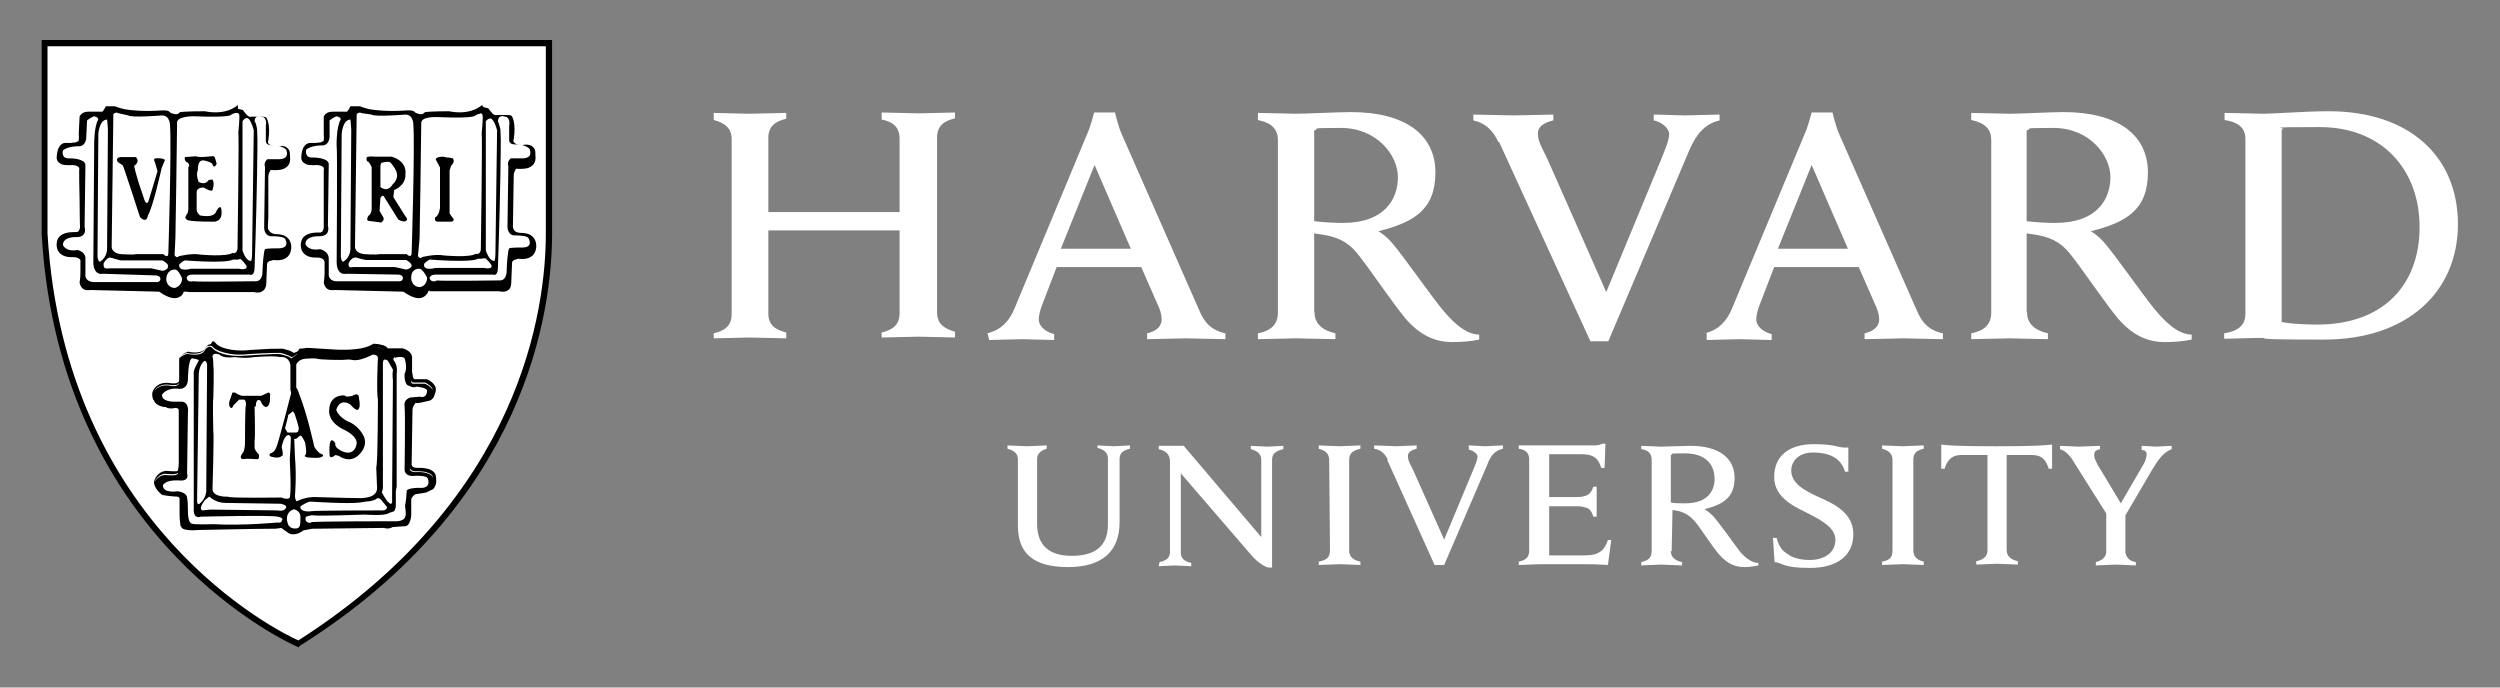 <?xml version="1.0" encoding="UTF-8"?>
<svg id="Warstwa_1" xmlns="http://www.w3.org/2000/svg" version="1.1" viewBox="0 0 600 165">
  <rect x="0" y="0" width="600" height="165" fill="#808080" stroke="none"/>
  <!-- Generator: Adobe Illustrator 29.3.1, SVG Export Plug-In . SVG Version: 2.1.0 Build 151)  -->
  <defs>
    <style>
      .st0 {
        fill: #fff;
      }
    </style>
  </defs>
  <path class="st0" d="M244.3,110.2c0-1.2-.8-2.1-2.5-2.5v-.8c.8,0,3.9.2,4.8.2s3.7-.2,4.6-.2v.8c-1.4.4-2.3,1.2-2.3,2.5v15.5c0,5,2.7,7.7,8.3,7.7s8.7-2.3,8.7-7.5v-15.9c0-1.2-.8-2.1-2.5-2.5v-.6c.6,0,3.1.2,3.9.2s3.3-.2,3.9-.2v.8c-1.9.4-2.5,1.2-2.5,2.5v15.1c0,6.8-3.9,10.8-12.4,10.8s-12-3.5-12-9.9v-15.9ZM278.3,134.9c1.9-.4,2.5-1.2,2.5-2.5v-21.5c0-1.9-1-2.7-2.7-3.1v-.8h6l18.6,21.9v-18.6c0-1.2-.8-2.1-2.5-2.5v-.8c.6,0,3.1.2,3.9.2s3.3-.2,3.9-.2v.8c-1.9.4-2.7,1.2-2.7,2.5v25.9h-1c-.6-.2-2.1-.8-4.1-3.1l-16.8-19.5v19c0,1.2.6,2.1,2.5,2.5v.8c-.6,0-3.1-.2-3.9-.2s-3.3.2-3.9.2l.2-1ZM425.6,129.1h.8c.4,1.7,1.2,3.1,2.7,3.9,1.2,1,3.5,1.4,5.2,1.4,3.7,0,6.2-1.9,6.2-4.8s-3.1-4.6-6.6-6.4c-2.7-1.4-8.1-3.5-8.1-8.7s3.7-7.9,9.5-7.9,5.6,1,8.3.8v5.8h-.8c-1-3.5-4.1-4.6-7.7-4.6s-5.2,2.3-5.2,4.3c0,3.1,3.1,4.8,6.6,6.4,3.9,1.7,8.3,3.9,8.3,8.9s-3.7,8.1-10.4,8.1-6.4-1.2-8.5-1.4l-.4-6ZM505.8,123.7l-7.7-12.2c-1.2-2.1-2.3-3.3-3.7-3.7v-.8c1,0,3.9.2,4.6.2s3.7-.2,5-.2v.8c-1,.2-1.4.6-1.4,1.4s.4,1.4.8,2.3c.4.6,5.6,9.3,5.6,9.3l5.4-9.3c.6-1,.8-1.9.8-2.5s-.4-1-1.2-1v-1c.8,0,2.9.2,3.5.2s2.9-.2,3.7-.2v.8c-2.1.8-3.3,2.7-4.6,4.8l-6.8,11.6M510.1,122.7v9.7c0,1,.8,2.3,2.5,2.5v.8c-.8,0-3.9-.2-4.8-.2s-3.7.2-4.8.2v-.8c1.7-.4,2.5-1.4,2.5-2.5v-9.3M364.6,106.9h17.8c.6,0,1.4,0,2.1-.4h.8l-.2,5.8h-.8c-.6-1.9-1.4-3.3-4.8-3.3h-7.7v10.3h6c.8,0,1.9,0,2.3-.2,1.2-.2,1.9-1,2.3-2.3h.8v7.2h-.8c-.4-1.2-.8-2.1-2.3-2.3-.4-.2-1.4-.2-2.3-.2h-6v11.8h8.5c3.7,0,4.8-1.4,5.6-3.7h.8l-.8,6c-2.7-.2-4.3-.2-7.5-.2h-8.9c-.8,0-3.9.2-5,.2v-.8c1.7-.4,2.5-1,2.5-2.7v-21.9c0-1.4-.8-2.3-2.5-2.5v-.8ZM319,110.4c0-1.4-.8-2.3-2.5-2.7v-.8c1,0,3.9.2,5,.2s3.9-.2,5-.2v.8c-1.7.4-2.7,1-2.7,2.7v21.7c0,1.4.8,2.3,2.7,2.7v.8c-1,0-3.9-.2-5-.2s-3.9.2-5,.2v-.8c1.9-.4,2.7-1,2.7-2.7l-.2-21.7ZM454.2,110.4c0-1.4-.8-2.3-2.5-2.7v-.8c1,0,4.1.2,5,.2s3.9-.2,5-.2v.8c-1.7.4-2.5,1-2.5,2.7v21.7c0,1.4.8,2.3,2.5,2.7v.8c-1,0-3.9-.2-5-.2s-3.9.2-5,.2v-.8c1.9-.4,2.5-1,2.5-2.7v-21.7ZM479.1,107.1c-9.7,0-11.4-.2-13.2-.4v5.8h.8c.8-2.7,2.3-3.3,4.1-3.3h6.2v22.8c0,1.4-.8,2.3-2.7,2.7v.8c1,0,4.1-.2,5-.2s3.9.2,5,.2v-.8c-1.7-.4-2.7-1.2-2.7-2.7v-22.8h6c1.9,0,3.3.6,4.1,3.3h.8v-5.8c-2.3.2-3.7.4-13.5.4h0ZM401,132.2c0,1.4.8,2.3,2.7,2.7v.8c-1,0-4.1-.2-5-.2s-3.7.2-4.8.2v-.8c1.7-.4,2.5-1,2.5-2.7v-21.9c0-1.4-.8-2.3-2.5-2.5v-.8c1,0,3.9.2,4.8.2,1.4,0,5.4-.2,7-.2,6.8,0,10.6,2.9,10.6,7.7s-2.9,6.4-7.2,7.5c0,0,1,.6,2.1,1.7,1.2,1.4,4.6,6,5.8,7.7s3.1,3.5,5,3.5v.6c-.8.2-2.3.4-3.3.4-2.3,0-4.1-.8-6-2.9-1.7-1.9-4.1-5.8-5.8-7.9-1-1.2-2.3-2.3-4.3-2.7-.4,0-.8-.2-1.2-.2l-.2,9.9ZM401,120.6c.8.2,2.3.2,3.5.2,5.4,0,7-3.1,7-5.8,0-3.9-2.5-6.2-7.2-6.2s-2.3.2-3.3.4v11.4ZM333.1,110.4c-.6-1.4-1.7-2.5-3.3-2.7v-.8c1,0,4.6.2,5.4.2s3.7-.2,4.8-.2v.8c-.8.2-2.1.6-2.1,1.7s.4,1.7,1.2,3.3l7.5,16.8,7-16.8c.6-1.4,1-2.5,1-3.1s-.8-1.4-2.1-1.7v-1c.8,0,3.1.2,3.9.2s3.3-.2,4.3-.2v.8c-1.7.4-2.9,1.4-3.7,3.7l-10.4,24.2h-2.3l-11.4-25.3ZM359.6,34.1c-1.2-2.7-3.1-4.6-6-5.2v-1.4c1.9,0,8.3.2,9.7.2s7.5-.2,9.5-.2v1.4c-1.7.4-3.7,1.2-3.7,3.1s.8,3.1,2.3,6.2l14.1,31.9,13.2-31.9c1-2.5,1.9-4.6,1.9-6s-1.7-2.9-3.7-3.3v-1.4c1.9,0,6,.2,7.5.2s6.2-.2,8.3-.2v1.4c-3.3.8-5.4,2.9-7.2,7l-19.5,46h-4.3l-21.9-47.8ZM171.3,80c2.5-.6,4.3-1.7,4.3-4.6v-42c0-2.7-1.7-3.9-4.3-4.6v-1.7c1.2,0,7,.2,8.5.2s7.7-.2,8.9-.2v1.4c-2.5.6-4.3,1.7-4.3,4.6v17.8h31.5v-17.6c0-2.9-1.7-4.1-4.3-4.6v-1.7c1.2,0,7.2.2,8.9.2s7.2-.2,8.7-.2v1.4c-2.5.6-4.3,1.7-4.3,4.6v42c0,2.7,1.7,3.9,4.3,4.6v1.4c-1.2,0-7.2-.2-8.7-.2s-7.5.2-8.9.2v-1.2c2.5-.6,4.3-1.7,4.3-4.6v-19.9h-31.5v19.9c0,2.9,1.7,3.9,4.3,4.6v1.4c-1.2,0-7.5-.2-8.9-.2s-7,.2-8.5.2v-1.4ZM533.9,80c3.3-.6,5-1.9,5-4.8v-41.8c0-2.9-1.9-4.1-5-4.6v-1.7c1.9,0,7.7.2,9.3.2,2.7,0,9.9-.6,15.7-.6,19.3,0,31,10.8,31,27.1s-12.2,27.7-32.1,27.7-12.4-.4-15.1-.4-7,.2-8.9.2v-1.4ZM547.6,77.3c2.1.4,5.6.6,8.5.6,16.1,0,24.6-9.7,24.6-23.4s-8.9-24-24-24-7,.2-9.1.6v46.2ZM315.5,75c0,2.7,1.9,4.3,5,5v1.4c-1.9,0-7.7-.2-9.5-.2s-7.2.2-9.1.2v-1.4c3.1-.6,4.8-2.1,4.8-5v-41.4c0-2.5-1.4-4.1-4.8-4.8v-1.7c1.9,0,7.5.2,9.1.2,2.7,0,10.1-.4,13.2-.4,13,0,20.3,5.4,20.3,14.5s-5.4,12-13.7,14.1c0,0,1.9,1,3.7,3.3,2.3,2.7,8.7,11.8,11.2,14.9,2.5,3.1,5.8,6.6,9.3,6.6v1.2c-1.7.4-4.3.6-6.4.6-4.3,0-7.9-1.7-11.4-5.8-2.9-3.5-8.1-11.2-11-14.9-1.9-2.5-4.1-4.3-8.3-5-.8-.2-1.7-.2-2.5-.4v18.8ZM315.5,53.1c1.7.2,4.3.4,6.8.4,10.1,0,13.2-5.8,13.2-11s-5-11.8-13.7-11.8-4.6.2-6.4.6v21.7ZM486.5,75c0,2.7,1.9,4.3,5,5v1.4c-1.9,0-7.7-.2-9.3-.2s-7.2.2-9.1.2v-1.4c3.1-.6,4.8-2.1,4.8-5v-41.4c0-2.5-1.4-4.1-4.8-4.8v-1.7c1.9,0,7.5.2,9.1.2,2.7,0,10.1-.4,13-.4,13,0,20.3,5.4,20.3,14.5s-5.4,12-13.7,14.1c0,0,1.9,1,3.7,3.3,2.3,2.7,8.7,11.8,11.2,14.9,2.5,3.1,5.8,6.6,9.3,6.6v1.2c-1.7.4-4.3.6-6.4.6-4.3,0-7.9-1.7-11.4-5.8-2.9-3.5-8.1-11.2-11-14.9-1.9-2.5-4.1-4.3-8.3-5-.8-.2-1.7-.2-2.5-.4v18.8ZM486.5,53.1c1.7.2,4.3.4,6.8.4,10.1,0,13.2-5.8,13.2-11s-5-11.8-13.7-11.8-4.6.2-6.4.6v21.7ZM236.9,80c3.5-.8,5.4-3.1,6.6-6l17.4-41.8c.8-1.7,1.7-5.2,1.7-5.2h5s.8,3.5,1.7,5.4l18.4,41.8c1.2,2.9,2.7,5,6.4,5.8v1.4c-2.1,0-8.1-.2-9.5-.2s-7.2.2-9.3.2v-1.4c2.7-.6,3.5-2.1,3.5-3.3s-.4-2.5-1-3.7l-3.9-8.9h-20.3l-3.5,9.1c-.4,1-.8,2.5-.8,3.5s.8,2.7,3.7,3.5v1.4c-1.9,0-6.6-.2-7.7-.2l-7.9.2-.4-1.7ZM271.4,59.7l-8.7-20.1-8.1,20.1h16.8ZM409.1,80c3.5-.8,5.4-3.1,6.6-6l17.4-41.8c.8-1.7,1.7-5.2,1.7-5.2h5s.8,3.5,1.7,5.4l18.4,41.8c1.2,2.9,2.7,5,6.4,5.8v1.4c-2.1,0-8.1-.2-9.5-.2s-7.2.2-9.3.2v-1.4c2.7-.6,3.5-2.1,3.5-3.3s-.4-2.5-1-3.7l-3.9-8.9h-20.3l-3.5,9.1c-.4,1-.8,2.5-.8,3.5s.8,2.7,3.7,3.5v1.4c-1.9,0-6.6-.2-7.7-.2l-7.9.2v-1.7h-.4ZM443.5,59.7l-8.7-20.1-8.1,20.1h16.8Z"/>
  <path class="st0" d="M10.8,10.5h121.1v45.7c0,20.9-7.9,65.4-60,98.5,0,0-56.7-23.6-61.1-98.5V10.5Z"/>
  <path d="M50.6,82.6c-.3,0-.6.1-.8.3-.4.4-.7.9-.7.9-.5.6-1.4.8-2.3.8-.9,0-1.6-.2-1.6-.2h0s0,0,0,0c-1.3.4-1.8,1-2.1,1.4-.1.2-.1.4-.1.6s0,.2,0,.2v4.7c0,.3-.2.4-.3.5-.2.1-.4.2-.6.2-.5,0-.9,0-.9,0h0c-1.6-.3-2.7,0-3.4.5-.7.5-.9,1-.9,1-.7.9-.2,2.2-.2,2.2h0c0,.1,0,.2.2.3,0,0,0,0,0,0,.6,1.7,2.9,1.7,2.9,1.7.8.6,2.3.2,2.3.2.4,0,.7.2.8.4,0,.3,0,.6,0,.6h0s0,0,0,0c0,0,0,.3,0,.7,0,.4,0,.9,0,1.5,0,1.2,0,2.7,0,4.2,0,3,0,5.9,0,5.9,0,1-.2,1.6-.2,1.6h0c0,.1,0,.1,0,.2,0,0-.2,0-.3.1-.3,0-.6,0-1,0-.8,0-1.5-.1-1.5-.1h0s0,0,0,0c-2.2.2-2.8,2.2-2.8,2.2h0c-.2.4-.2.8,0,1.2,0,.2.1.4.2.5.4.9,1.4,1.7,1.4,1.7,0,.4,3.9.6,3.9.6.2,0,.4.2.5.4,0,0,0,0,0,.1,0,.4,0,.7,0,.7,0,.1,0,.2,0,.4,0,.2,0,.4,0,.7,0,.6,0,1.2,0,1.9,0,1.3.2,2.6.2,2.6h0c0,.1,0,.3.2.4,0,0,0,0,0,0,.2,1.2,4.1.8,4.1.8,0,0,13.8-.3,17.5-.3.5,0,.9,0,.9,0,.4,0,1.5-.2,1.5-.2l1.4,1c.6.5,1.2.6,1.7.5.1,0,.2,0,.3,0,1.1-.2,1.9-.9,1.9-.9l2.1-.4c.4,0,17.2-.2,17.2-.2,1.4.4,2.1-.2,2.1-.2l2.7-.2c.1,0,.2,0,.3,0,.7-.1,1-.6,1.2-1.2,0-.1.1-.2.1-.3.2-.6.2-1.2.2-1.2v-3.5c0-.3,0-.5.2-.7.4-.7.9-.8.9-.8l2.5-.4,1.2-.6c.5-.1.7-.5.9-.9,0,0,0-.1.1-.2.2-.4.2-.8.2-1.2,0-.8-.2-1.5-.2-1.5h0s0,0,0,0c-.5-.9-1.5-1.3-2.4-1.4-.9-.2-1.7-.1-1.7-.1h0c-1,0-1.4-.2-1.5-.5-.2-.3-.1-.6-.1-.6h0s.2-12.8.2-12.8c0-.5.2-.9.4-1.2.2-.3.3-.5.3-.5.6.2,2.7-.4,2.7-.4,1.2-.1,1.7-.8,1.9-1.5,0,0,0,0,0-.1.3-.6.3-1.1.3-1.1.1-.8-.5-1.5-1-1.9-.6-.5-1.2-.7-1.2-.7h0s-2.9,0-2.9,0c0,0-.1,0-.2-.1,0,0-.1-.2-.2-.4,0-.3-.1-.8-.2-1.2,0-.9,0-1.8,0-1.8h0v-1.7c0-.8-.6-1.4-1.1-1.7s-1.1-.5-1.1-.5h0s-3.7,0-3.7,0c0-.1-.2-.3-.3-.4-.2-.1-.4-.2-.6-.3-.4-.1-.8-.2-.8-.2-.7-.2-1.7-.2-1.7-.2h0c-1.3.9-3.5,1.3-5.5,1.4-1.9.1-3.5,0-3.5,0l-6.5-.4h0s0,0,0,0c0,0-.2,0-.3,0-.2,0-.5,0-.8.1-.5,0-1.1.1-1.1.1h-.1s0,.1,0,.1c-.2.5-.7.7-.7.7l-.6.2c-.4-.3-1-.6-1.5-.7-.6-.2-1.1-.3-1.1-.3,0,0,0,0,0,0,0,0,0,0,0,0,0,0,0,0-.1,0,0,0-.2,0-.3,0-.3,0-.6,0-1.1,0-.9,0-2,0-3.1.1-2.3.1-4.5.3-4.5.3-2.6.1-4.3-.3-5.4-.7-1.1-.4-1.5-.9-1.5-.9-.3-.4-.6-.6-.9-.6h0ZM50.6,83c.2,0,.4.1.6.4h0s0,0,0,0c0,0,.5.5,1.6.9,1.1.4,2.9.9,5.5.8h0s2.2-.2,4.5-.3c1.1,0,2.3-.1,3.1-.1.4,0,.8,0,1.1,0,.1,0,.2,0,.3,0,0,0,0,0,0,0h0s0,0,0,0c0,0,.5.1,1.1.3.6.2,1.3.5,1.5.7h0c0,0,.7-.2.7-.2,0,0,.4-.3.7-.7-.2.6-.8.8-.8.8l-.6.4c-.6-.6-2.7-1-2.7-1-.2-.2-9.1.4-9.1.4-5.2.2-7-1.7-7-1.7-1-1.4-2.1.6-2.1.6-1,1.4-4.1.6-4.1.6-1.1.4-1.7.8-1.9,1.2,0,0,0-.2,0-.2.2-.4.7-.8,1.8-1.2,0,0,.8.2,1.6.2.9,0,2-.1,2.6-.9h0s0,0,0,0c0,0,.3-.5.6-.8.2-.2.4-.2.5-.2h0ZM89.5,83.3c0,0,1,0,1.6.2h0s0,0,0,0c0,0,.4,0,.7.2.2,0,.4.1.5.2,0,0,0,0,0,0-.5-.3-1.3-.4-1.3-.4-.6-.2-1.7-.2-1.7-.2-2.7,1.9-9.1,1.5-9.1,1.5l-6.4-.4c-.2.2-2.2.4-2.3.4,0,0,0,0,0,0,0,0,.5,0,1-.1.3,0,.6,0,.8-.1.1,0,.2,0,.3,0,0,0,0,0,.1,0l6.4.4s1.6.1,3.6,0c1.9-.1,4.2-.5,5.6-1.4h0ZM92.8,84.3h3.7s.3.1.7.3c-.3-.2-.6-.3-.6-.3h-3.7s0,0,0,0h0ZM97.2,84.7c0,0,.2,0,.3.1,0,0,0,0,0,0-.1,0-.2-.1-.3-.2h0ZM98.7,91.4s0,0,0,.1c.1.1.2.2.4.3h0s2.9,0,2.9,0c0,0,.5.2,1.1.7.4.3.7.7.8,1.1-.4-.6-1.1-1.1-1.5-1.3-.2-.1-.4-.2-.4-.2h-2.9c-.3,0-.4-.3-.5-.7h0ZM43,92c-.5,1-2,.6-2,.6-3.1-.6-4.1,1.5-4.1,1.5,0,0,0,0,0,.1,0-.2.1-.3.2-.4h0s.2-.5.8-.9c.6-.4,1.6-.8,3.1-.5,0,0,.5.1,1,0,.3,0,.5,0,.8-.3,0,0,.1-.1.2-.2h0ZM98.4,112.5c.3.4.8.7,1.8.6,0,0,.8,0,1.6.1.9.2,1.8.5,2.1,1.2,0,0,0,.1,0,.1-1-1.4-3.8-1.2-3.8-1.2-1.4.1-1.7-.4-1.8-.8h0ZM42.7,113.5s0,0,0,0c0,.1,0,.2-.1.3,0,0-.2.1-.4.2-.9.2-2.6,0-2.6,0-1.5.1-2.2,1.2-2.5,1.7,0,0,.6-1.8,2.5-2,0,0,.8.1,1.5.1s.8,0,1.1-.1c.2,0,.3,0,.4-.2,0,0,0,0,0,0h0ZM57.1,25.2h0c-3.2,2.7-7.9,1.5-7.9,1.5h0s0,0,0,0c-4.6,0-6,.2-6,.2h0s0,0,0,0c-.5.6-1,.6-1.6.4-.5-.1-.9-.4-.9-.4,0-.1-.2-.2-.4-.3-.2,0-.4-.1-.6-.1-.4,0-.8,0-.8,0h0c-4.5.3-7.4,0-9.1-.3-.8-.2-1.4-.4-1.7-.5-.3-.1-.5-.2-.5-.2h0c0,0-.1,0-.2,0,0,0-.2,0-.3,0-.2,0-.4,0-.6,0-.4,0-.9,0-.9,0h-.2c-.2.5-.7,1.2-.8,1.3,0,0,0,0-.2,0-.1,0-.3,0-.4,0-.3,0-.8,0-1.2,0-.8,0-1.6,0-1.6,0h0s0,0,0,0c-.9,0-1.4.3-1.7.6-.3.3-.4.6-.4.6h0s-.2,4-.2,4h0c.1,1.2,0,1.7-.1,1.9,0,0,0,0,0,0h-.1c0,0,0,0,0,0,0,0-.3.2-.6.3-.3,0-.7,0-1,.1-.7,0-1.4,0-1.4,0h0s0,0,0,0c-.6,0-1,.3-1.3.7-.3.4-.5.8-.6,1.3-.2.9-.2,1.7-.2,1.7h0c.1.6.4,1,.8,1.2.4.3.9.4,1.3.4.9.1,1.7,0,1.7,0h0c1.1.1,1.5.4,1.6.7.1.3,0,.5,0,.5h0c0,.5,0,3.9.1,7.2,0,3.3.1,6.5.1,6.5,0,.4-.2.7-.3.9-.1.2-.3.2-.5.3-.3,0-.7,0-.7,0h0s0,0,0,0c-2.3,0-3.4.8-3.8,1.6-.4.8-.3,1.6-.3,1.7.1,1.5,1.1,2.2,2,2.5.9.3,1.8.2,1.8.2h0c1.1,0,1.6.3,1.8.6.2.3.1.5.1.5h0c0,0,0,.1,0,.1,0,0,0,.1,0,.3,0,.2,0,.4,0,.6,0,.5,0,1.1,0,1.7,0,1.2-.2,2.3-.2,2.3h0s0,0,0,0c.2,1.2.9,1.7,1.5,1.8.6.1,1,0,1.1,0h0l16.5.4c2.4,1.7,3.9,1.8,4.8,1.3.9-.4,1.1-1.3,1.1-1.3h.3c.2,0,.5,0,1.1.1.5,0,1.2,0,2,0,1.6,0,3.6,0,5.5,0,2,0,3.9,0,5.4,0,1.5,0,2.5,0,2.6,0h0c.7.2,1.2.1,1.6,0,.4-.2.7-.4.9-.7.4-.6.4-1.2.4-1.2h0s.2-4.9.2-4.9c0-.3.4-.6.8-.7.4-.1.7-.2.7-.2,2.3.3,3.4-.5,3.9-1.4.5-.9.4-1.9.4-1.9h0c-.1-1.5-1-2.3-1.8-2.6-.8-.3-1.6-.3-1.6-.3h0c-1.1,0-1.6-.4-1.9-.8-.3-.4-.3-.7-.3-.7h0c0-.4,0-1.3.1-2.5,0-1.2,0-2.7,0-4.2,0-3,0-5.7,0-5.7,0-.3.1-.7.3-1,.1-.3.2-.5.3-.5,1.3.1,2.2,0,2.9-.2.7-.3,1.2-.7,1.4-1.1.5-.9.3-1.8.3-1.8,0-.8,0-1.4-.3-1.8-.3-.4-.7-.7-1.1-.8-.8-.2-1.6,0-1.7,0-1.4,0-1.9-.4-2.1-.7-.2-.3,0-.7,0-.7h0s0,0,0,0c.3-2,.2-3.4,0-4.2-.2-.9-.5-1.3-.5-1.3h0s0,0,0,0c-.2-.1-.5-.2-.9-.2-.4,0-.8,0-1.2,0-.8,0-1.5,0-1.5,0h0s0,0,0,0c-.1.1-.3,0-.5,0-.2-.1-.5-.3-.7-.6-.5-.5-.8-1-.8-1h0c0,0-1.2-.3-1.2-.3ZM115.7,25.2h0c-3.2,2.7-7.9,1.5-7.9,1.5h0s0,0,0,0c-4.4,0-5.8.2-5.8.2h0s0,0,0,0c-.5.6-1,.6-1.6.4-.5-.1-.9-.4-.9-.4,0-.1-.2-.2-.4-.3-.2,0-.4-.1-.6-.1-.4,0-.8,0-.8,0h0c-4.5.3-7.4,0-9.1-.3-.8-.2-1.4-.4-1.7-.5-.3-.1-.5-.2-.5-.2h0c0,0-.1,0-.2,0,0,0-.2,0-.3,0-.2,0-.4,0-.7,0-.4,0-.9,0-.9,0h-.2c-.2.5-.7,1.2-.8,1.3,0,0,0,0-.2,0-.1,0-.3,0-.4,0-.3,0-.8,0-1.2,0-.8,0-1.6,0-1.6,0h0s0,0,0,0c-1,0-1.5.3-1.8.6-.3.3-.4.6-.4.6v4.2c.1,1.1,0,1.6-.1,1.7,0,0,0,0,0,0,0,0,0,0,0,0h-.1c0,0,0,0,0,0,0,0-.3.2-.6.3-.3,0-.7,0-1,.1-.7,0-1.4,0-1.4,0h0s0,0,0,0c-.6,0-1.1.3-1.4.7-.3.4-.5.8-.6,1.3-.2.9-.2,1.7-.2,1.7h0s0,0,0,0c.1.6.4,1,.8,1.2.4.3.9.4,1.3.4.9.1,1.7,0,1.7,0h0c1.1.1,1.5.4,1.6.7.1.3,0,.5,0,.5h0c0,.2,0,.4,0,.9,0,.4,0,1,0,1.7,0,1.3,0,3,0,4.7,0,3.3,0,6.5,0,6.5,0,.4-.2.7-.3.9-.1.2-.3.2-.5.3-.3,0-.6,0-.6,0h0s0,0,0,0c-2.3,0-3.4.8-3.8,1.6-.4.8-.3,1.6-.3,1.7.1,1.5,1.1,2.2,2,2.5.9.3,1.8.2,1.8.2h0c1,0,1.5.3,1.7.6.2.3.2.5.2.5h0s0,0,0,0c0,0,0,.1,0,.3,0,.2,0,.4,0,.6,0,.5,0,1.1,0,1.7,0,1.2-.2,2.3-.2,2.3h0s0,0,0,0c.2,1.2.9,1.7,1.5,1.8.6.1,1,0,1.1,0h0l16.5.4c2.4,1.7,3.9,1.8,4.8,1.3.9-.5,1.2-1.3,1.2-1.4h0c0-.1.2-.2.3-.2s0,0,0,0c0,0,0,0,0,0v.2c-.1,0,.1,0,.1,0,.2,0,.5,0,1.1,0,.5,0,1.2,0,2,0,1.6,0,3.6,0,5.5,0,2,0,3.9,0,5.4,0,1.5,0,2.5,0,2.6,0,.7.2,1.3.1,1.7,0,.4-.2.7-.4.9-.7.3-.6.3-1.3.3-1.3h0s.2-4.9.2-4.9c0-.3.4-.6.8-.7.4-.1.7-.2.7-.2,2.3.3,3.4-.5,3.9-1.4.5-.9.4-1.9.4-1.9h0c-.1-1.5-1-2.3-1.8-2.6-.8-.3-1.7-.3-1.7-.3h0c-1.2,0-1.7-.4-1.9-.8-.2-.4-.2-.7-.2-.7h0c0-1.2.2-12.4.2-12.4h0c0-.3.1-.7.3-1,.1-.3.2-.5.3-.5,1.3.1,2.2,0,2.9-.2.7-.3,1.2-.7,1.4-1.1.5-.9.3-1.8.3-1.8,0-.8,0-1.4-.3-1.8-.3-.4-.7-.7-1.1-.8-.8-.2-1.6,0-1.7,0-1.4,0-1.9-.4-2.1-.7-.2-.3,0-.7,0-.7h0c.3-2,.2-3.4,0-4.3-.2-.9-.5-1.3-.5-1.3h0s0,0,0,0c-.2-.1-.5-.2-.9-.2-.4,0-.8,0-1.2,0-.8,0-1.5,0-1.5,0h0s0,0,0,0c-.1.1-.3,0-.5,0-.2-.1-.5-.3-.7-.6-.5-.5-.8-1-.8-1h0c0,0-1.2-.3-1.2-.3Z"/>
  <path d="M71.7,155.4l-.4-.2c-.4-.2-56.9-24.6-61.3-98.9V9.6h122.5v46.4c0,18.2-5.8,64.6-60.4,98.9l-.4.4ZM11.4,11.1v44.9c4.1,70.4,55.5,95.6,60.2,97.7,53.6-34.2,59.4-79.7,59.4-97.7V11.1H11.4Z"/>
  <path class="st0" d="M28.2,27s-1.2,0-1,.8l-.4,31.5s0,1.5,2.3,1.7c0,0,2.9.2,3.5,0h6.6s1.2,1.2,1.2-.2c0,0,.8-25.5.4-30.8,0,0,0-2.3-1.9-2.3,0,0-7.4.6-8.1,0l-2.7-.6ZM56.9,27.1c-.3,0-.7,0-1.4.4,0,0,.2.8-9.1.4-.2,0-3.7,0-3.9,1.4,0,0-.2,14.9-.2,15.3l-.2,12.4-.2,4.3s.6.8,1,.2c0,0,3.1-.8,5.2-.4,0,0,6.2.6,7.7-.4,0,0,1,.4,1.2-1,0,0,.4-27.5.2-27.9,0,0,.4-3.9.2-4.3,0,0,0-.3-.5-.4h0ZM22.8,27.9c-.4,0-1,.3-1.9,1l-.2,4.1s0,2.3-2.1,2.1c0,0-2.3,0-3.5,1,0,0-.6,2.1,1.7,1.9,0,0,3.5,0,3.7,1.5l-.2,14.9s.8,2.5-1.9,2.5c0,0-3.3-.2-3.3,1.9,0,0,.6,1.7,3.5,1.2,0,0,2.1.4,1.9,2.3v3.7s-.2,1.5,1.9,1.7h15.3s.8,0,.8-.8c0,0,0-.8-1.2-.8l-12.6-.4s-2.1.6-2.3-2.5c0,0,.2-26.6.2-27.8,0,0,0,0,0,0,0,0,0,0,0-.1,0,0,0-.3,0-.3,0,0,0,0,0,0,0-1,0-4.6,1-6.4,0,0-.2-.6-.8-.6h0ZM62,27.9c-.9,0-.9,1.2-.9,1.2.4.4.6,1.9.6,1.9.2,3.3,0,7,0,10.6-.2,11.8-.6,22.6-.6,22.6,0,2.3-1.2,1.7-1.2,1.7h-13.7c-1.4,0-1.4.8-1.4.8.2,1.2,1.4.8,1.4.8,1.2.2,14.9,0,14.9,0,2.1.2,1.9-2.5,1.9-2.5.2-4.8.6-5.2.6-5.2.4-.2,2.7-.2,2.7-.2,3.7.2,2.1-2.3,2.1-2.3-.4-.6-2.9-.6-2.9-.6-2.3.2-2.1-2.3-2.1-2.3l.2-14.3c-.4-1.2.6-1.9.6-1.9h2.3c3.1.2,2.3-1.9,2.3-1.9,0-1-2.7-1.5-2.7-1.5-2.5.4-2.3-1-2.3-1v-3.5c.4-2.3-1-2.3-1-2.3-.3-.1-.6-.2-.8-.1h0ZM59.1,28.4c-.3,0-.6.2-.9.7v31s.8,2.7,2.1,2.5c0,0,.2-.6.2-1.7l.4-29.6s-.7-3.1-1.8-3h0ZM25.7,28.7c-1.9,0-2.1,3.5-2.1,3.5l-.2,29.4c.2,1.4.6,1.2.6,1.2,1.9-1.2,1.7-3.3,1.7-3.3,0,0,.2-27.9.2-28.4s-.2-2.5-.2-2.5h0ZM26.6,61.8c0,0-.2,0-.3,0-.4.1-.9.5-1.4,1.3h0s0,0,0,0c0,0-.1.4,0,.8s.2.4.4.5c.2,0,.5.1.9,0h10.1l2.7.6h0s.2,0,.4-.1c.2,0,.5-.2.7-.4.1-.1.2-.2.2-.4,0-.2,0-.3,0-.5-.2-.4-.6-.7-1.3-1.1h0s-9.8,0-9.8,0c0,0-.5,0-1-.2-.5-.1-1.1-.3-1.3-.4h0s0,0,0,0c0,0-.2,0-.4,0h0ZM57.3,62.3c-.6,0-1.4,0-1.4,0-1.7,1-11.4.2-11.4.2-.6,0-1.5,1-1.5,1-.2,1.9,2.9,1,2.7,1h11.6c1.9.4,1.9-.4,1.9-.4,0-.6-1.4-1.9-1.4-1.9-.1,0-.3,0-.5,0h0ZM42,64.7c0,0-.1,0-.2,0,0,0-1.9,0-1.9,2.5,0,0,.2,1.9,2.1,1.9,0,0,1.7-.4,1.7-2.3,0,0-.9-2.2-1.7-2.1h0ZM86.6,27s-1.2,0-1,.8l-.4,31.5s0,1.5,2.3,1.7c0,0,2.9.2,3.5,0h6.6s1.2,1.2,1.2-.4c0,0,.8-25.5.4-30.8,0,0,0-2.3-1.9-2.3,0,0-7.5.6-8.1,0l-2.7-.4ZM115.2,27.3c-.2,0-.6.1-1.1.4,0,0,.2.8-9.1.4-.2,0-3.9-.2-3.9,1.4,0,0-.2,14.9-.2,15.3l-.2,12.4-.4,4.3s.6.8,1,.2c0,0,3.1-.8,5.2-.4,0,0,6.2.6,7.7-.4,0,0,1,.4,1.2-1,0,0,.4-27.5.2-27.9,0,0,.4-3.9.2-4.4,0,0,0-.4-.5-.4h0ZM81,27.9c-.4,0-1,.3-1.9,1v3.9s0,2.3-2.1,2.1c0,0-2.3,0-3.5,1,0,0-.6,2.1,1.7,1.9,0,0,3.5,0,3.7,1.5l-.2,14.9s.8,2.5-2.1,2.5c0,0-3.3-.2-3.3,1.9,0,0,.6,1.7,3.5,1.2,0,0,2.1.4,2.1,2.3v3.7s-.2,1.5,1.7,1.7h15.3s.8,0,.8-.8c0,0,0-.8-1.2-.8l-12.4-.2s-2.1.6-2.3-2.5c0,0,.2-27.7,0-28.2v.4s-.2-4.8,1-6.8c0,0-.2-.6-.8-.6h0ZM120.4,27.9c-.9,0-.9,1.2-.9,1.2.2.4.6,1.9.6,1.9.2,3.3,0,7,0,10.6-.2,11.8-.6,22.6-.6,22.6,0,2.3-1.2,1.7-1.2,1.7h-13.7c-1.4,0-1.5.8-1.5.8.2,1.2,1.7.8,1.7.6,1.2.2,14.9,0,14.9,0,2.1.2,1.9-2.5,1.9-2.5.2-4.8.6-5.2.6-5.2.4-.2,2.7-.2,2.7-.2,3.5.2,1.9-2.3,1.9-2.3-.4-.6-2.9-.6-2.9-.6-2.3.2-2.1-2.3-2.1-2.3l.2-14.3c-.4-1.2.6-1.9.6-1.9h2.3c3.1.2,2.3-1.9,2.3-1.9,0-1-2.7-1.5-2.7-1.5-2.5.4-2.3-1-2.3-1v-3.3c.4-2.3-1-2.3-1-2.3-.3-.1-.6-.2-.8-.1h0ZM117.5,28.5c-.3,0-.6.2-.9.6v31s.8,2.7,2.1,2.5c0,0,.2-.6.2-1.7l.4-29.6s-.7-3-1.8-2.9h0ZM84.1,28.7c-1.9,0-2.1,3.5-2.1,3.5l-.2,29.4c.2,1.4.6,1.2.6,1.2,1.9-1.2,1.7-3.3,1.7-3.3,0,0,.2-27.9.2-28.4s-.2-2.5-.2-2.5h0ZM85.3,61.8c-.4,0-1,.2-1.6,1.3,0,0-.4,1.4,1,1h10.1l2.7.6s2.9-.6,0-2.3h-9.7s-1.9-.4-2.3-.6c0,0,0,0-.3,0h0ZM115.8,62.1c-.5,0-1.1,0-1.1,0-1.7,1-11.4.2-11.4.2-.6,0-1.5,1-1.5,1-.4,1.9,2.7,1,2.7,1h11.6c1.9.4,1.9-.4,1.9-.4,0-.6-1.5-1.9-1.5-1.9-.2,0-.5,0-.8,0h0ZM100.6,64.5c0,0-.1,0-.2,0,0,0-1.9,0-1.7,2.5,0,0,.2,1.9,2.1,1.9,0,0,1.7-.2,1.7-2.3,0,0-1.1-2.2-1.9-2.1h0ZM69.8,104.7s0,2.3-.2,4.6c-.2,1.2.4,7,0,9.9,0,0,0,1-2.1.2,0,0-12.6.2-12.8-.2,0,0-3.5.2-3.7-1.7,0,0,.4-13.5.2-13.9,0,0-.2-7.2,0-8.1,0,0,.2-6.8,0-7.7,0,0,0-1.7-.2-2.3,0,0,0-1,1.7-.4,0,0,.6,1,3.7.6,0,0,2.3.4,4.6,0,0,0,5-.4,6.2,0,0,0,2.1-.4,2.5,1.9v6l.6,2.1.6-.4.2-1.4v-6.4s.4-1.2,2.1-1.4c0,0,2.5-.2,2.9,0s5.8.4,7.2.2c1.4-.2,1.7,1,6.2-1.2,0,0,1.2,0,1.2.8,0,0-.4,8.3,0,9.9,0,0,0,15.3-.4,16.4l.2,5s.2,2.1-3.3,2.3c0,0,2.1.2-11.4-.2,0,0-2.1-.2-4.6,1,0,0-.4-.2-.4-1.4,0,0,.4-4.6,0-9.1l-.2-5h-.8ZM91.6,118.1s1.2,2.3,1.7,2.5c0,0,1,1.2.8-1l.2-28.4s-.2-1,0-2.5l-1.2-2.1s-1.2-1-1.2.6v30l-.2.8ZM50.4,119.3s1.4,1.4,3.7,1.4l13.2.2s1.4.2,1.4.8c0,0-.2,1.2-2.1.8l-16.1-.2-1.9.2s-1.2-.2.6-2.5l1-.8ZM47.5,86.9s-1.2,2.1-1,2.7v32.7s-.2,2.3,1.7,1.7c0,0,17.2-.4,18.4,0,0,0,1.7.2,1,1,0,0,0,.6-1,.4,0,0-8.1.8-15.5.4,0,0-5,.2-5.2-.2,0,0-.8-.2-.8-2.9,0,0,0-2.7-.2-3.1,0,0,.2-1.4-2.3-1.7,0,0-3.5.6-3.5-1.4,0,0,.4-1.4,3.9-1.2,0,0,2.5.4,1.9-1.7l.2-14.5s.4-2.5-1.4-2.7h-2.1s-2.9,0-2.7-1.7c0,0,1-1.7,3.9-1.4,0,0,2.1.4,2.3-2.1,0,0,0-5,1-5.2-.2,0,2.3.2,1.4.8M49.1,86.6s.6,0,.6,1.2l-.2,29.6s.2,1.9-1.4,3.3c0,0-.8,1-.8-.6l.4-30.2s0-2.3,1.4-3.3M72.3,121.4s1.7-1.2,2.5-1c0,0,8.9.6,11.6.2,2.7-.4,1-.2,1-.2,0,0,2.3,0,3.1-.8,0,0,.6-.2,1,.4l1.4,1.7s0,1-1.7.8c0,0-15.9,0-16.6.2.2,0-2.7.4-2.5-1.2M73.3,124.1s1.2-.6,2.1-.4c.8.2,12.2-.2,12.2-.2,0,0,5,.4,5.8-.4l1.2-.4s.4-.6.4-1.4v-3.5l.2-1v-27.1s.4-2.1-.8-3.3c0,0,0-.8.4-.6.4.2.2,0,.2,0,0,0,1.7-.4,2.1.2,0,0,.8,2.3,0,3.7,0,0-.2,2.9,1.2,2.9,0,0,.6.6,1.7.2,0,0,2.5.2,2.5,1,0,0,0,1.9-1.7,1.4l-2.3.2s-1.7.4-1.4,2.1c.2,1.9,0,15.3,0,15.3,0,0,0,1.7,2.5,1.4,0,0,3.1-.2,3.1.8,0,0,.8,1.9-1.4,2.1,0,0-4.1-.2-3.7,1,0,0-.2,2.7-.4,3.3,0,0,.4,2.3,0,2.7,0,0-.2,1.2-2.9,1,0,0-16.8,0-19.5.2-.2.4-1.9.2-1.4-1.2M70.4,122.2s1.7.2,1.7,1.9,0,2.5-.8,2.7c-1,.2-2.1-.2-2.3-1.4-.4-1.2,0-2.7,1.4-3.1"/>
  <path d="M39.6,38.4l-.8,1.9s-2.1,9.5-3.3,11.4c0,0-.2,2.1-1.9.4,0,0-3.9-12-4.1-12.4l-1.2-.8s-.8-1,.6-1.2h3.7s1.2,1-.4,2.1c0,0,.2,1.7,2.3,7.7,0,0,.6,2.3,1.2.6l2.1-7-.6-2.1s-.6-1,.2-1c0,0,2.1-.2,2.3.6M45.2,40.1v10.3l-.2.8s-1,1.2-.2,1.4c0,0-.8.6,6.2.6,0,0,2.7.4,2.1-3.1,0,0-.2-1.2-1.2.6,0,0-.2,1.7-3.9,1,0,0-.8-.6-.8-1.4v-4.3s0-1,1.7-1c0,0,1.9,1.2,2.1.6,0,0,.6-1.7,0-2.5,0,0-.8,0-1,.2,0,0-.6,1.2-2.3.4,0,0-.8-1.7-.2-2.9,0,0-.2-2.5,1.4-2.3,0,0,2.1.4,2.1,1,0,0,.4,1.2,1-.2l-.4-1.4s-.2-.6-.8-.4c0,0-3.3.4-3.7,0l-2.7.2s-.4,1,.8,1.4c0,.2.2.4.2.8M104.6,38.4c-.2-.8,1.7-.8,1.7-.8l1,.2c.6,0,1.4.2,1.4.2.6,1-.4,1.7-.4,1.7l-.4,1.2v10.3c.2.4,1,1.4,1,1.4,0,.8-1,.6-1,.6h-2.9c-.8,0-.6-1-.6-1,1-.4,1.2-2.3,1.2-2.3v-9.7l-1-1.9ZM91.3,47.5l-.2,3.1.8,1.4c.6.8-.4,1.4-.4,1.4l-3.1-.4c-.6-.2,0-1.2,0-1.2.8-.4.8-1.7.8-1.7v-9.9c0-.4-.8-1.4-.8-1.4-.6,0-.4-1-.4-1,.2-.4,1.9-.2,1.9-.2h4.1c3.9,1.2,3.3,4.1,3.3,4.1.2,2.9-2.7,3.9-2.7,3.9l-.2,1.7,2.9,4.6c.4.4.4.8.4.8-.4,1-2.1,0-2.1,0l-3.5-5.6c-.4-.4-.8.4-.8.4M91.3,39.7v5.2c1.9,1.4,2.9-.6,2.9-.6,2.5-2.3,0-4.6-.4-5.2-.4-.6-2.3,0-2.3,0l-.2.6ZM61.1,97.6s.2,7.2,0,8.3v1.7s.4,1,1,1.4c0,0,.4,1.4-.6,1.2,0,0-2.5-.2-3.1,0,0,0-1.4,0,0-1.7,0,0,.4-.6.4-2.5,0,0,0-8.3.2-8.7,0,0,.2-1-.4-1.4h-1.2l-1.4,1.4s-.4,1.4-1,0v-.8l.8-2.3h.6s.8.6,1.7.8h4.6l1.7-.8s.6,0,.4,1c0,0,.2,2.3-1,2.5,0,0-.8-.2-1.2-1.4,0-.2-1.2-1-1.2,1.2M82.7,94.9s-3.7-.4-3.7,3.7c0,0-.4,2.7,3.7,4.6,0,0,3.1,1.4,2.9,3.3,0,0-.4,3.3-3.7,1.7,0,0-1.7-.8-1.4-1.7,0,0-.4-1-1-.8,0,0-.6.2-.4,3.5,0,0,0,1.2,1.4,0l.8.2s2.7,2.1,5-.4c0,0,2.5-2.3.6-5,0,0-1.2-2.1-3.5-2.9,0,0-2.1-1-2.7-2.7,0,0,.6-2.9,3.3-1.4,0,0,1,1.2,1.7,1.4,0,0,.8,0,.6-1.9l-.2-1.4s-.2-1-1.7,0c0-.2-1.2.4-1.7-.2M70.9,92.9c.6.4.8,1.4.8,1.4,2.1,5.2,3.7,12.8,3.7,12.8.4,1,1.4,1.7,1.4,1.7,1.7.6,0,1,0,1-.6.2-2.9,0-2.9,0-1.2-.2-.6-.6-.6-.6.4-.4,0-2.5,0-2.5,0-.8-1-2.1-1-2.1-.4-.2-1,.6-1,.6,0,0-1,.4-1.2,0s-.8-.8-.8-.8c-1.2,0-1.7,2.9-1.7,2.9.6,2.5,0,2.1,0,2.1-.6.8-2.5.2-2.5.2-.8-.2-.2-.8-.2-.8,1-.2,1.4-1.4,1.4-1.4.4-.6,3.7-13.5,3.7-13.5-.2-.2,0-1.4.8-1M69.2,99.5c0,.4-.8,3.3-.8,3.3l.6,1h2.1c.4,0,.6-.4.6-1s-1-3.5-1-3.5l-.4-.6-1,.8Z"/>
</svg>